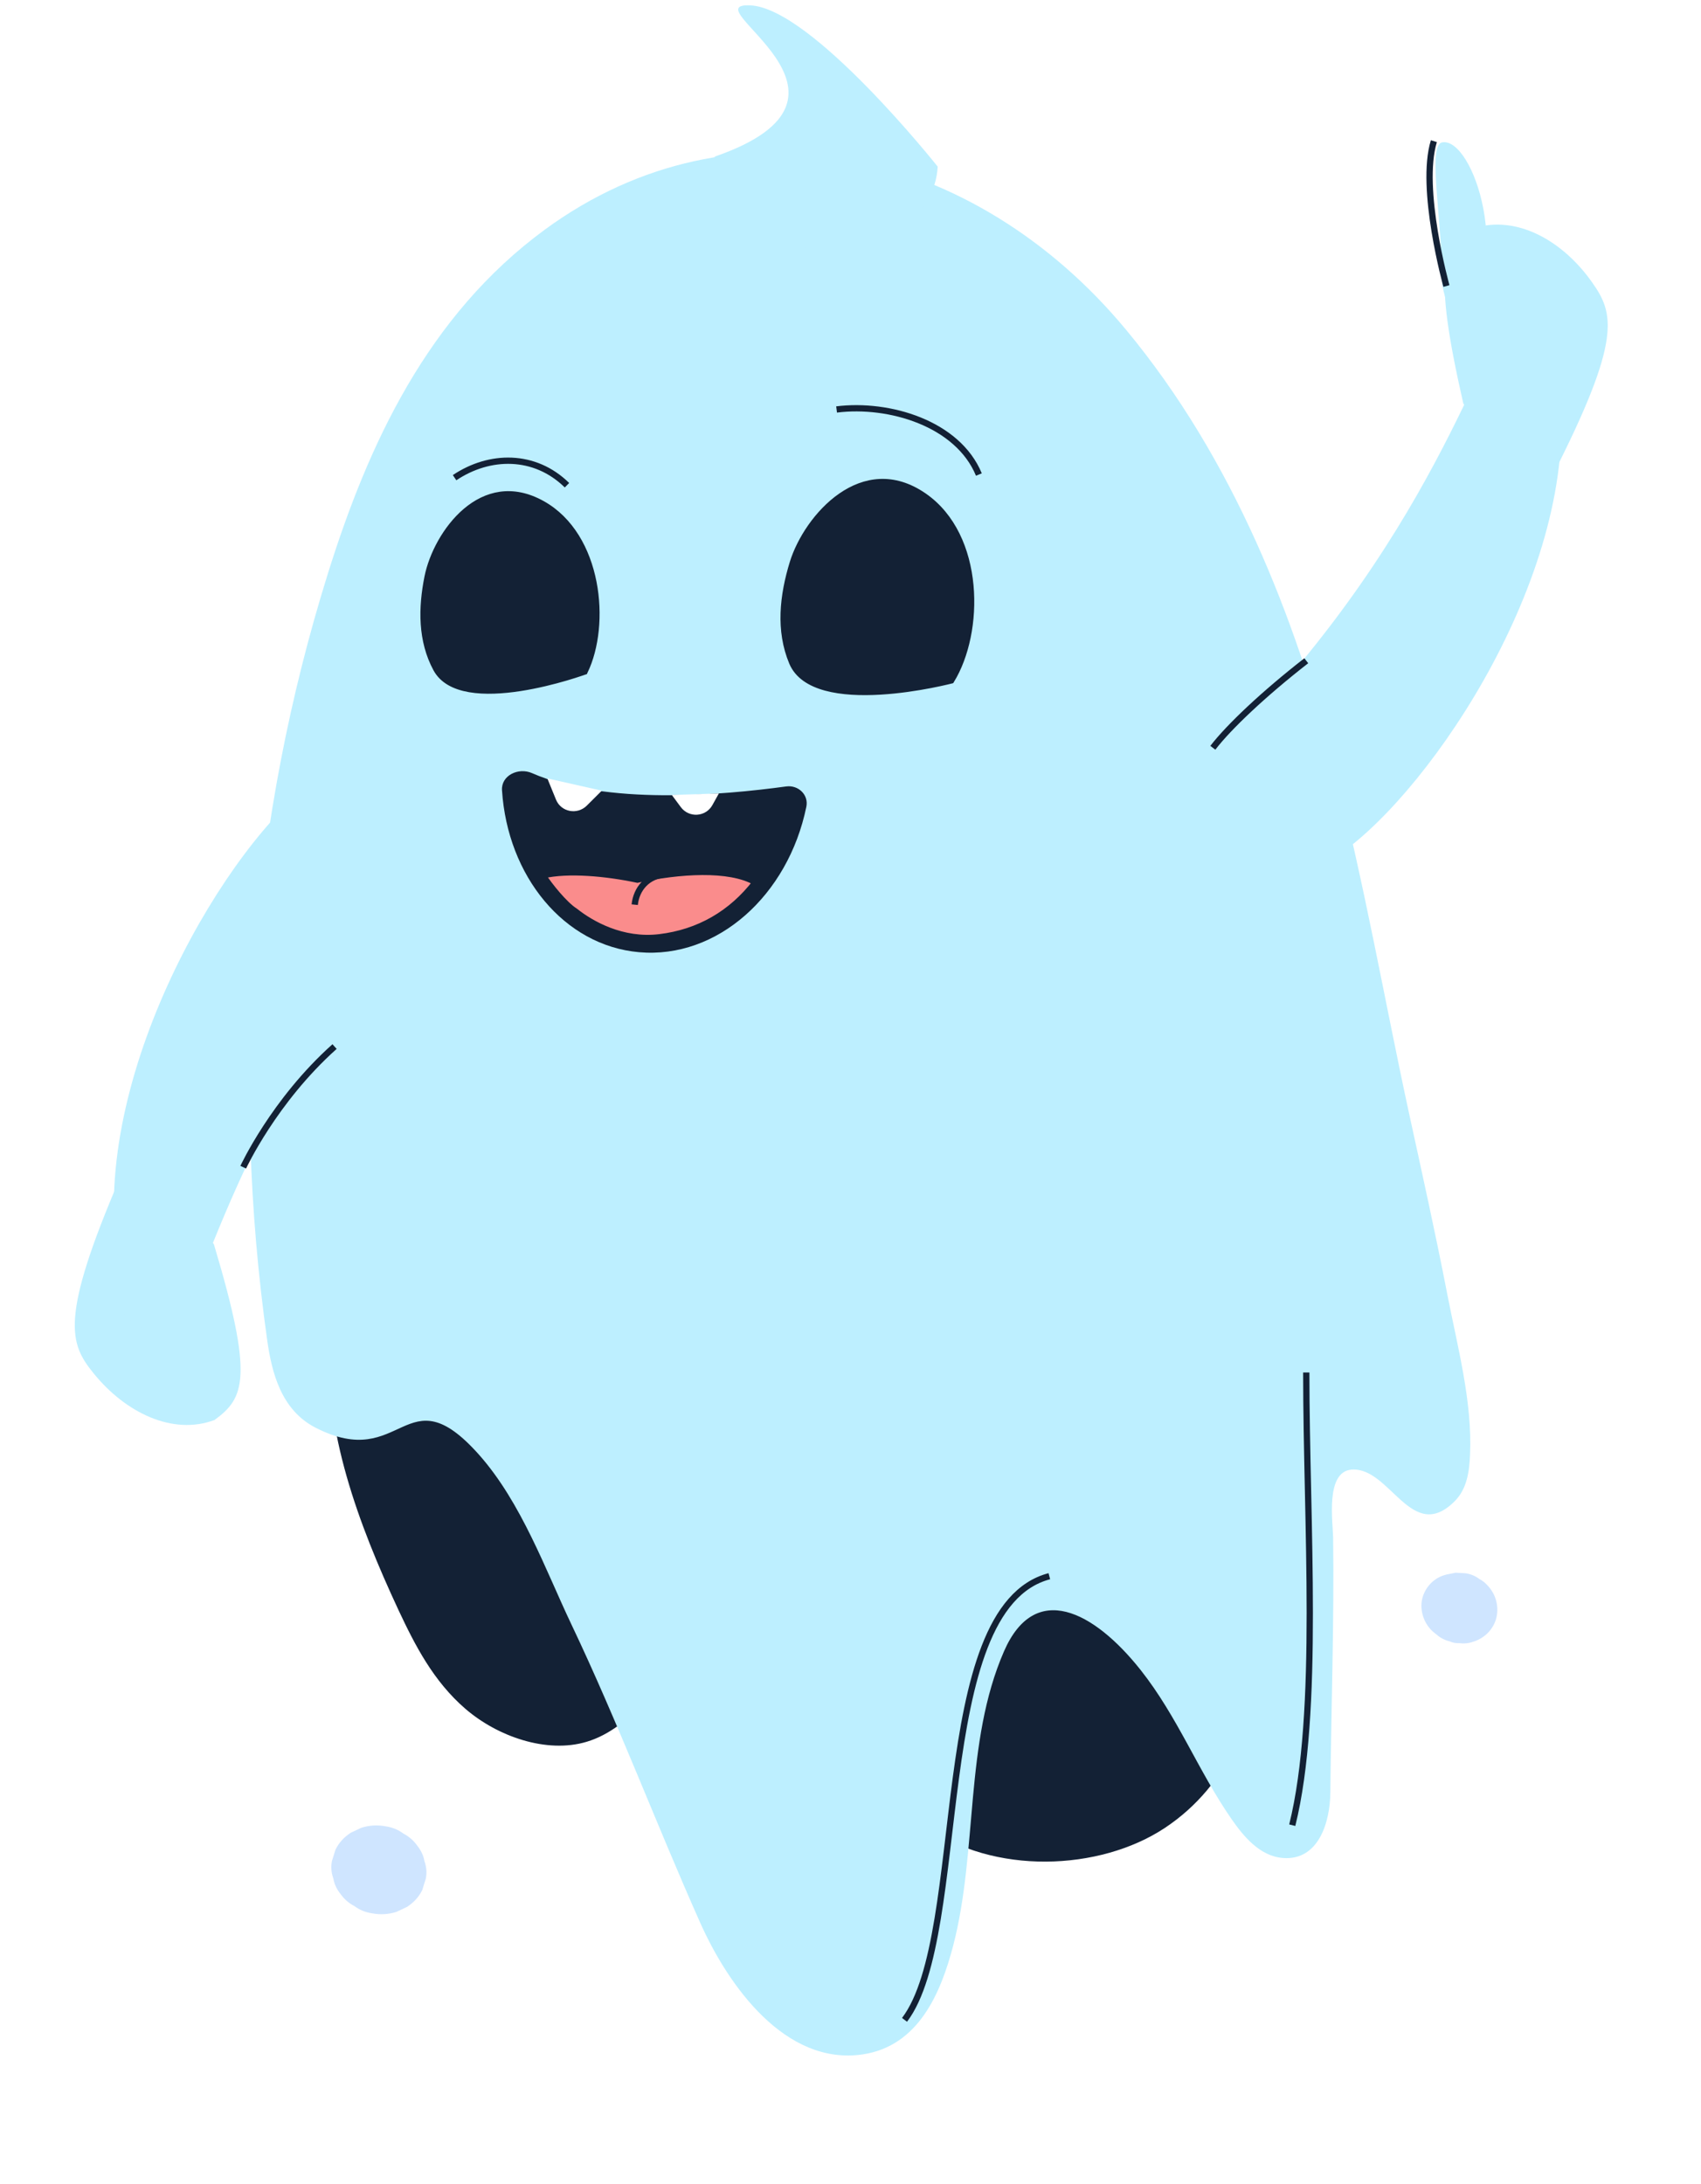 <svg width="271" height="348" viewBox="0 0 271 348" fill="none" xmlns="http://www.w3.org/2000/svg">
<path d="M200.611 261.169C200.444 272.707 195.933 284.374 185.569 291.241C175.188 298.104 158.273 298.798 147.251 290.864C141.049 286.395 137.465 280.016 132.457 274.606C127.449 269.196 119.512 264.398 112.113 265.929C104.354 267.534 100.949 275.265 93.469 277.507C87.082 279.429 79.251 276.661 74.149 272.258C69.047 267.856 66.107 262.112 63.475 256.498C56.997 242.587 51.637 227.992 52.468 213.645C53.301 199.285 61.307 185.118 76.316 179.047C89.542 173.693 106.03 175.312 120.976 179.275C143.16 185.166 163.875 196.165 180.31 210.54C196.135 224.401 200.864 243.108 200.611 261.169Z" fill="#132135"/>
<g filter="url(#filter0_d)">
<path d="M212.54 122.192C217.373 140.654 220.574 159.4 224.543 177.641C226.604 187.109 228.716 196.586 230.548 206.053C232.2 214.562 234.581 223.252 234.205 231.766C234.092 234.418 233.727 237.211 231.77 239.167C224.883 246.085 221.481 233.689 215.342 234.144C211.111 234.469 212.358 242.539 212.389 244.959C212.569 258.521 212.081 272.073 211.946 285.619C211.903 290.337 210.061 296.477 204.387 296.023C200.68 295.725 198.108 292.563 196.178 289.784C190.852 282.082 187.621 273.52 181.71 266.054C174.229 256.628 164.869 251.833 159.959 263.086C153.613 277.637 155.813 294.835 151.85 310.025C149.908 317.433 146.385 326.001 137.408 327.319C125.146 329.114 116.041 316.446 111.509 306.235C104.479 290.449 98.472 274.438 91.004 258.742C86.93 250.165 83.072 239.388 76.32 231.777C64.555 218.547 64.238 234.632 50.257 227.457C44.789 224.642 43.303 218.695 42.571 213.541C36.726 172.079 40.02 130.471 52.226 91.419C58.645 70.87 68.099 50.303 86.811 36.579C116.886 14.531 155.281 23.473 179.379 52.512C196.561 73.215 206.322 98.466 212.54 122.192Z" fill="#BDEFFF"/>
</g>
<path d="M230.066 250.975C230.181 250.938 230.297 250.9 230.428 250.866L231.92 250.569C232.449 250.595 232.976 250.636 233.505 250.662C234.317 250.787 235.037 251.087 235.681 251.567C235.926 251.702 236.168 251.853 236.391 252.029C237.179 252.685 237.774 253.468 238.156 254.403C238.521 255.351 238.643 256.341 238.484 257.323C238.323 258.319 237.899 259.191 237.244 259.944C236.593 260.669 235.801 261.203 234.838 261.526C234.821 261.537 234.788 261.546 234.773 261.543C234.038 261.82 233.272 261.897 232.489 261.793C231.95 261.825 231.433 261.726 230.936 261.498C230.164 261.322 229.471 260.952 228.867 260.42C228.77 260.342 228.672 260.264 228.56 260.183C226.985 258.961 226.223 256.882 226.522 255.034C226.831 253.218 228.185 251.541 230.066 250.975Z" fill="#CFE5FF"/>
<path d="M53.449 294.696C53.993 293.593 54.805 292.703 55.871 292.008C56.438 291.748 56.99 291.485 57.559 291.211C58.833 290.806 60.134 290.729 61.476 290.984C62.517 291.138 63.441 291.52 64.264 292.132C65.144 292.594 65.87 293.217 66.44 294.017C67.064 294.783 67.468 295.625 67.623 296.537C67.952 297.453 68.025 298.38 67.839 299.33C67.647 299.926 67.455 300.523 67.279 301.122C66.734 302.225 65.922 303.115 64.856 303.81C64.289 304.07 63.737 304.333 63.168 304.607C61.894 305.013 60.593 305.089 59.251 304.834C58.21 304.68 57.286 304.299 56.463 303.686C55.583 303.224 54.857 302.601 54.287 301.801C53.663 301.035 53.259 300.193 53.104 299.281C52.775 298.365 52.703 297.439 52.888 296.488C53.065 295.889 53.257 295.293 53.449 294.696Z" fill="#CFE5FF"/>
<path d="M151.493 108.421C151.511 108.417 151.528 108.413 151.544 108.409C153.903 104.568 155.119 98.857 154.6 93.282C154.074 87.626 151.776 82.208 147.205 79.039C144.744 77.336 142.37 76.708 140.165 76.809C137.954 76.91 135.871 77.746 134.002 79.038C130.252 81.632 127.437 86.015 126.307 89.678C124.717 94.86 124.068 100.443 126.21 105.549C127.084 107.609 129.027 108.862 131.579 109.554C134.131 110.246 137.213 110.354 140.215 110.178C143.211 110.003 146.093 109.548 148.229 109.136C149.297 108.93 150.176 108.735 150.787 108.592C151.093 108.52 151.332 108.462 151.493 108.421Z" fill="#132135" stroke="#132135"/>
<path d="M93.108 107.001C93.119 106.997 93.129 106.993 93.14 106.99C94.953 103.242 95.54 97.871 94.543 92.776C93.531 87.601 90.904 82.805 86.395 80.283C83.967 78.928 81.722 78.557 79.7 78.843C77.674 79.129 75.832 80.081 74.23 81.436C71.013 84.156 68.824 88.446 68.123 91.924C67.137 96.849 67.06 102.057 69.511 106.578C70.504 108.392 72.405 109.377 74.823 109.792C77.242 110.208 80.097 110.037 82.854 109.612C85.604 109.187 88.225 108.515 90.16 107.947C91.127 107.663 91.921 107.406 92.472 107.22C92.748 107.127 92.963 107.052 93.108 107.001Z" fill="#132135" stroke="#132135"/>
<path d="M133.283 65.238C141.65 64.191 152.587 67.452 155.953 75.605" stroke="#132135"/>
<path d="M72.422 76.106C77.983 72.377 85.191 72.255 90.329 77.308" stroke="#132135"/>
<path d="M233.129 64.281C238.487 71.882 238.253 81.854 247.296 75.869C258.504 53.918 257.115 49.899 253.646 44.978C248.981 38.359 241.72 34.257 234.906 36.323C229.857 39.523 228.208 42.687 233.129 64.281Z" fill="#BDEFFF"/>
<path d="M34.075 198.23C28.22 190.981 27.786 181.016 19.163 187.557C9.448 210.166 11.102 214.089 14.893 218.782C19.991 225.093 27.512 228.731 34.173 226.241C38.997 222.731 40.431 219.47 34.075 198.23Z" fill="#BDEFFF"/>
<path d="M229.777 45.382C230.966 51.65 231.657 45.814 234.083 45.382C236.509 44.95 237.511 39.518 236.322 33.249C235.133 26.981 232.203 22.25 229.777 22.682C227.351 23.114 229.777 34.753 229.777 45.382Z" fill="#BDEFFF"/>
<path d="M198.445 115.524C195.018 124.912 207.242 135.247 212.148 136.929C226.485 128.072 250.286 93.594 248.689 64.808C252.116 55.42 247.043 51.948 242.138 50.266C237.232 48.585 232.042 80.135 198.445 115.524Z" fill="#BDEFFF"/>
<path d="M65.262 144.915C68.053 135.331 55.163 125.786 50.155 124.416C36.441 134.155 14.997 170.057 18.518 198.681C15.726 208.265 21.02 211.412 26.029 212.781C31.037 214.151 34.104 182.341 65.262 144.915Z" fill="#BDEFFF"/>
<path d="M101.823 151.71C89.858 150.659 80.852 139.579 79.978 125.903C79.827 123.544 82.597 122.228 84.761 123.177C96.565 128.352 115.061 126.687 125.247 125.3C127.179 125.037 128.858 126.628 128.466 128.536C125.563 142.678 114.26 152.802 101.823 151.71Z" fill="#132135"/>
<path d="M107.032 126.657L114.528 126.415L113.497 128.271C112.438 130.176 109.761 130.346 108.463 128.59L107.032 126.657Z" fill="white"/>
<path fill-rule="evenodd" clip-rule="evenodd" d="M91.62 145.181C89.938 144.112 87.525 141.102 86.473 139.467C90.497 138.515 96.637 139.109 101.549 140.149C108.181 138.721 116.174 138.155 120.385 140.569C116.532 145.569 111.332 148.584 105.053 149.332C99.126 150.038 94.196 147.226 91.62 145.181Z" fill="#FA8C8C"/>
<path d="M91.62 145.181L91.888 144.759L91.91 144.773L91.931 144.79L91.62 145.181ZM86.473 139.467L86.052 139.737L85.67 139.143L86.358 138.98L86.473 139.467ZM101.549 140.149L101.653 140.638L101.549 140.66L101.445 140.638L101.549 140.149ZM120.385 140.569L120.634 140.135L121.131 140.42L120.781 140.874L120.385 140.569ZM105.053 149.332L104.994 148.836L105.053 149.332ZM91.351 145.603C90.445 145.028 89.382 143.96 88.432 142.864C87.474 141.758 86.593 140.578 86.052 139.737L86.894 139.196C87.405 139.991 88.257 141.133 89.188 142.209C90.128 143.294 91.112 144.266 91.888 144.759L91.351 145.603ZM86.358 138.98C90.494 138.002 96.724 138.616 101.652 139.66L101.445 140.638C96.549 139.601 90.5 139.028 86.588 139.953L86.358 138.98ZM101.444 139.66C104.783 138.941 108.475 138.437 111.873 138.418C115.254 138.4 118.413 138.861 120.634 140.135L120.136 141.003C118.147 139.862 115.204 139.4 111.877 139.418C108.567 139.436 104.946 139.929 101.653 140.638L101.444 139.66ZM120.781 140.874C116.848 145.978 111.527 149.064 105.112 149.828L104.994 148.836C111.136 148.103 116.217 145.16 119.989 140.264L120.781 140.874ZM105.112 149.828C98.997 150.557 93.935 147.658 91.309 145.573L91.931 144.79C94.456 146.794 99.255 149.52 104.994 148.836L105.112 149.828Z" fill="#132135"/>
<path d="M87.202 124.021L95.874 125.975L93.492 128.351C91.964 129.875 89.387 129.379 88.583 127.406L87.202 124.021Z" fill="white"/>
<path d="M101.123 144.138C101.383 141.609 103.156 139.515 105.987 139.312" stroke="#132135"/>
<path d="M144.107 321.812C154.526 308.108 147.828 256.178 167.179 251.129" stroke="#132135"/>
<path d="M208.113 218.673C208.113 242.715 210.346 272.767 205.88 290.798" stroke="#132135"/>
<path d="M63.718 230.213C77.115 222.279 86.791 250.408 95.723 274.21" stroke="#132135"/>
<path d="M193.227 119.14C195.806 115.781 201.415 110.485 208.113 105.274" stroke="#132135"/>
<path d="M38.753 185.965C38.753 185.965 43.626 175.398 53.301 166.743" stroke="#132135"/>
<path d="M228.441 22.491C226.118 30.065 230.442 45.571 230.442 45.571" stroke="#132135"/>
<path d="M113.873 24.948C113.503 32.677 121.154 39.3 130.961 39.741C140.769 40.182 149.019 34.273 149.389 26.544C149.389 26.544 129.35 1.295 119.543 0.855C109.736 0.414 141.871 15.28 113.873 24.948Z" fill="#BDEFFF"/>
<defs>
<filter id="filter0_d" x="22.759" y="7.271" width="228.485" height="337.219" filterUnits="userSpaceOnUse" color-interpolation-filters="sRGB">
<feFlood flood-opacity="0" result="BackgroundImageFix"/>
<feColorMatrix in="SourceAlpha" type="matrix" values="0 0 0 0 0 0 0 0 0 0 0 0 0 0 0 0 0 0 127 0"/>
<feOffset/>
<feGaussianBlur stdDeviation="8.5"/>
<feColorMatrix type="matrix" values="0 0 0 0 0.741 0 0 0 0 0.937 0 0 0 0 1 0 0 0 1 0"/>
<feBlend mode="normal" in2="BackgroundImageFix" result="effect1_dropShadow"/>
<feBlend mode="normal" in="SourceGraphic" in2="effect1_dropShadow" result="shape"/>
</filter>
</defs>
</svg>

